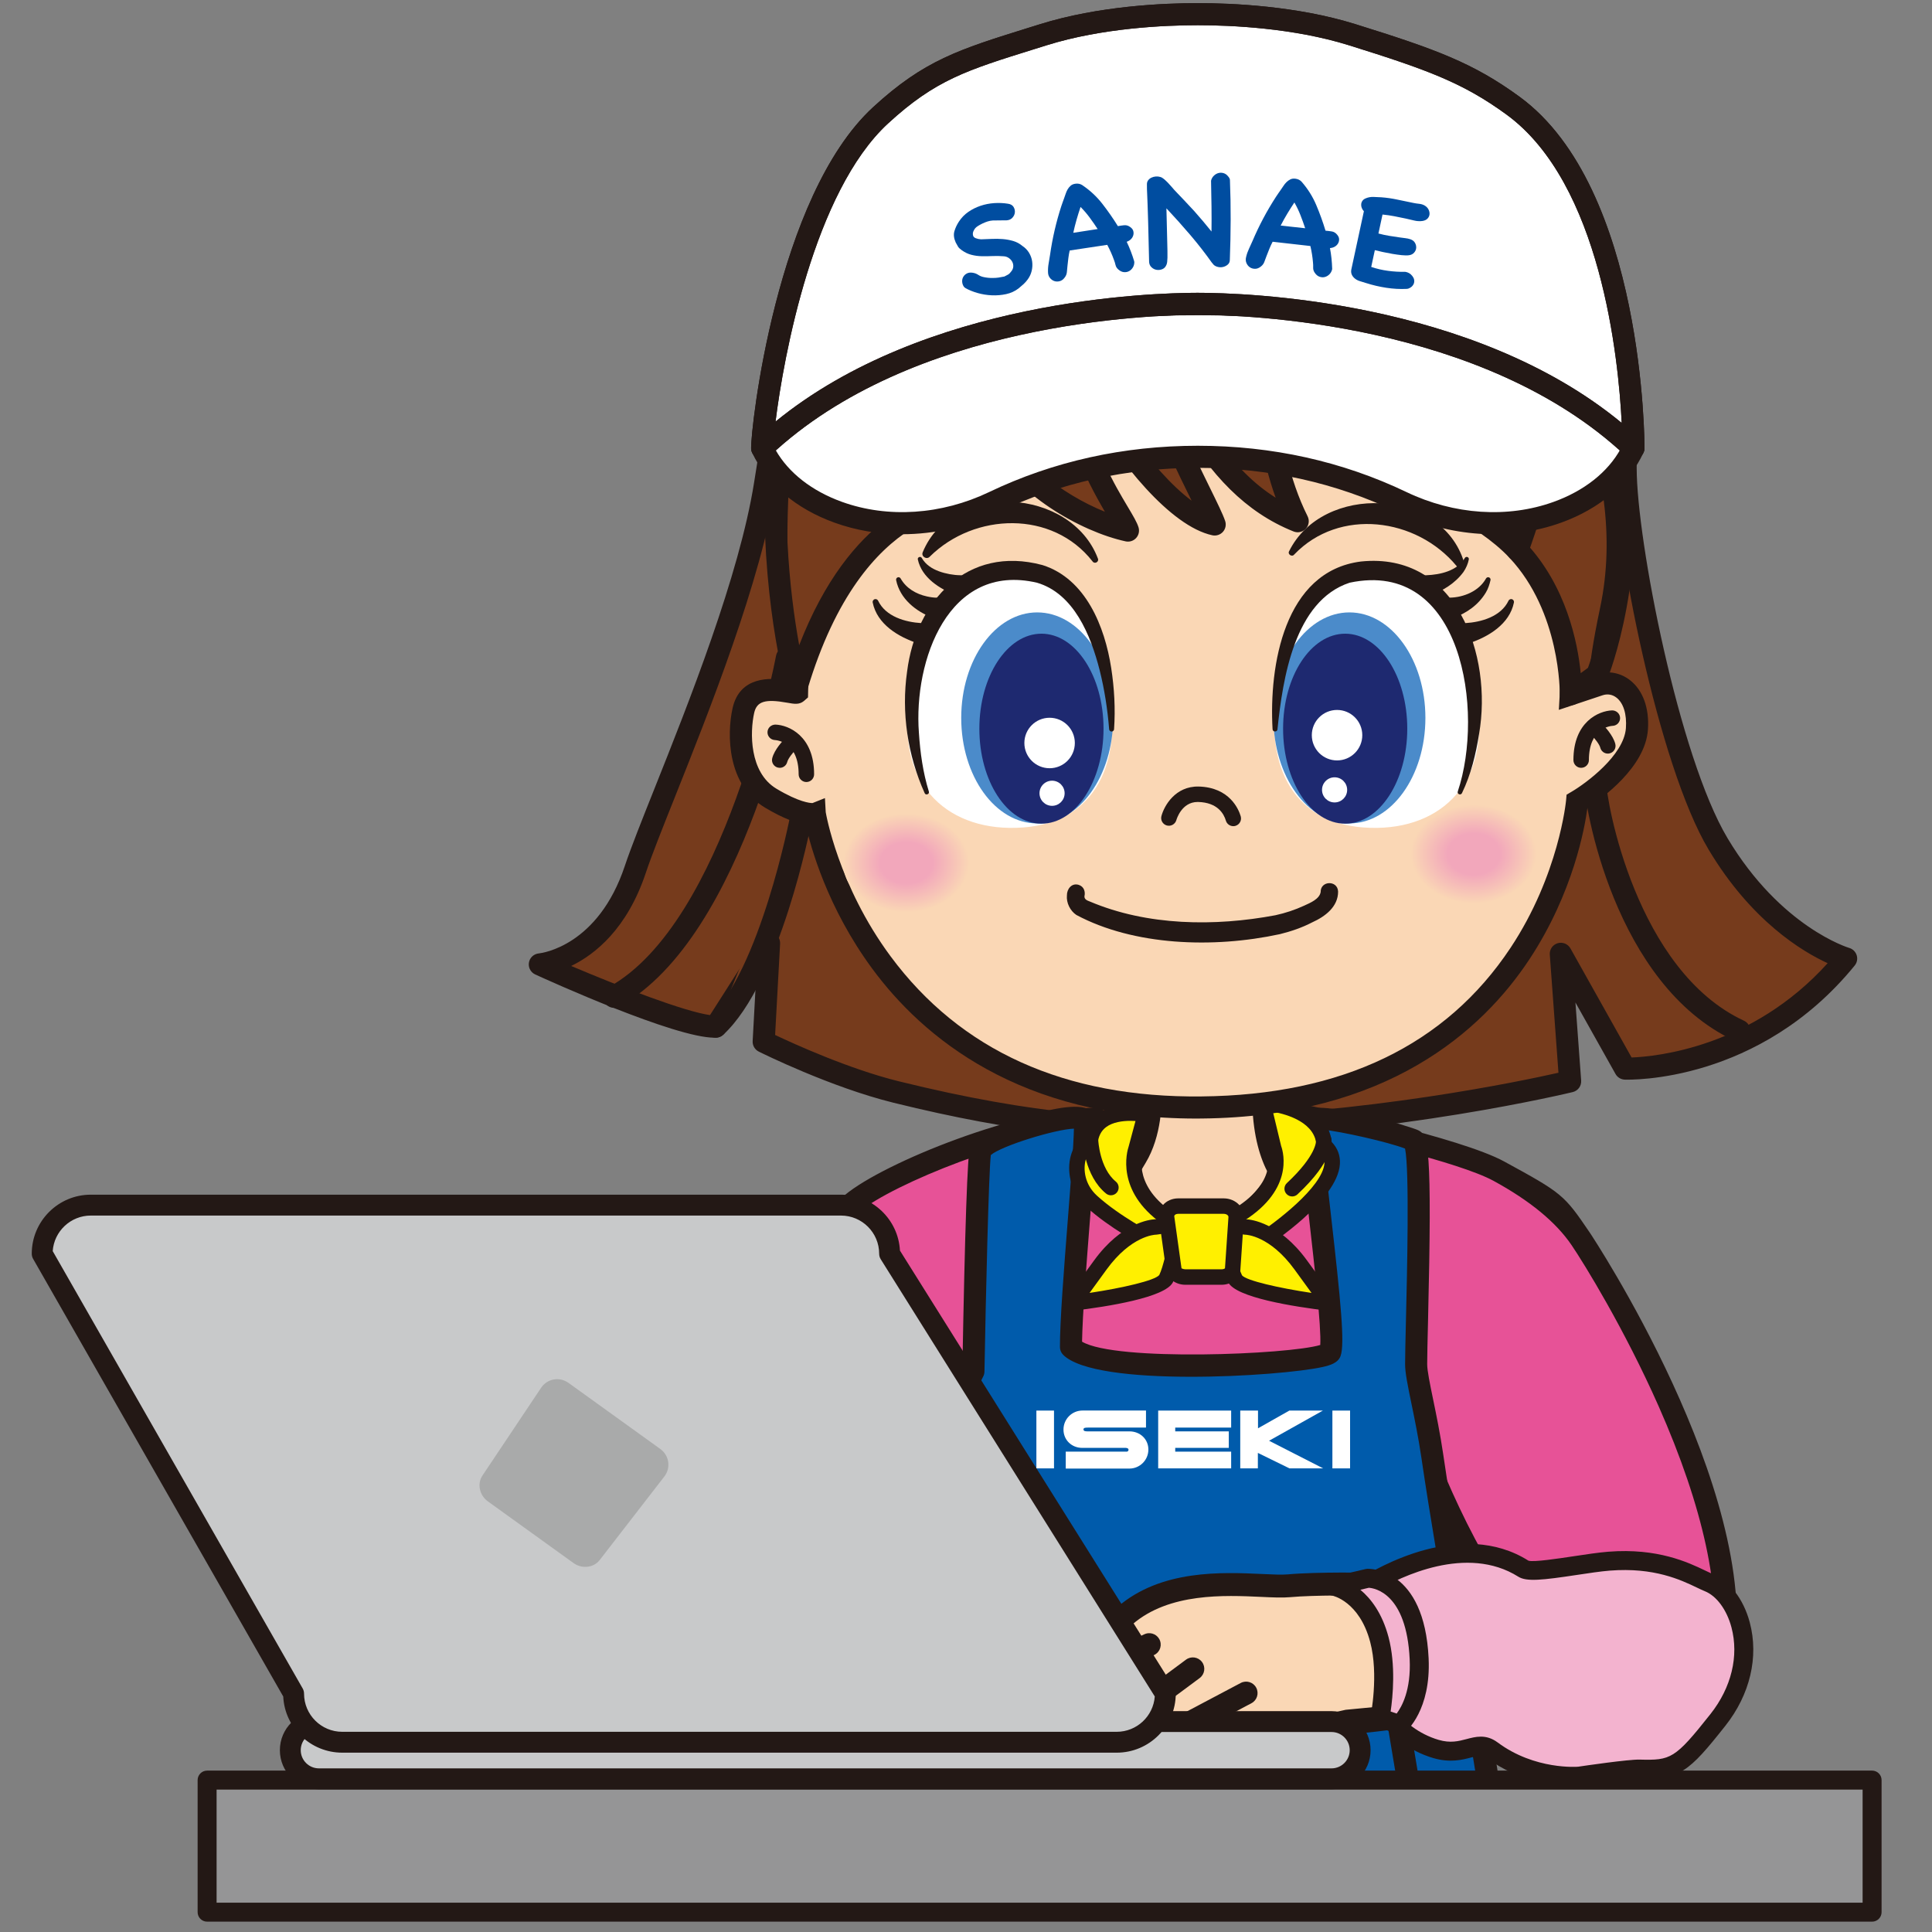 <?xml version="1.0" encoding="UTF-8"?>
<svg id="_レイヤー_1" data-name="レイヤー 1" xmlns="http://www.w3.org/2000/svg" xmlns:xlink="http://www.w3.org/1999/xlink" version="1.1" viewBox="0 0 220 220">
  <rect x="0" y="0" width="220" height="220" fill="#808080" stroke="none"/>
  <defs>
    <style>
      .cls-1 {
        fill: url(#_名称未設定グラデーション_28-2);
      }

      .cls-1, .cls-2, .cls-3, .cls-4, .cls-5, .cls-6, .cls-7, .cls-8, .cls-9, .cls-10, .cls-11, .cls-12, .cls-13, .cls-14, .cls-15, .cls-16, .cls-17, .cls-18 {
        stroke-width: 0px;
      }

      .cls-2 {
        fill: #231815;
      }

      .cls-3 {
        fill: #1e2970;
      }

      .cls-4 {
        fill: #fccf00;
      }

      .cls-5 {
        fill: url(#_名称未設定グラデーション_28);
      }

      .cls-6 {
        fill: #c8c9ca;
      }

      .cls-7 {
        fill: #4b8bca;
      }

      .cls-8 {
        fill: #005bab;
      }

      .cls-9 {
        fill: #f9d4b3;
      }

      .cls-10 {
        fill: #fad7b5;
      }

      .cls-11 {
        fill: #fff000;
      }

      .cls-19 {
        stroke: #231815;
        stroke-linecap: round;
        stroke-linejoin: round;
        stroke-width: 2.308px;
      }

      .cls-19, .cls-17 {
        fill: #fff;
      }

      .cls-12 {
        fill: #959596;
      }

      .cls-13 {
        fill: #a9aaaa;
      }

      .cls-14 {
        fill: #004da0;
      }

      .cls-15 {
        fill: #e75297;
      }

      .cls-16 {
        fill: #763b1c;
      }

      .cls-18 {
        fill: #f3b3cf;
      }
    </style>
    <radialGradient id="_名称未設定グラデーション_28" data-name="名称未設定グラデーション 28" cx="75.357" cy="98.262" fx="75.357" fy="98.262" r="5.632" gradientTransform="translate(7.429) scale(1.271 1)" gradientUnits="userSpaceOnUse">
      <stop offset=".414" stop-color="#f2a7bb"/>
      <stop offset="1" stop-color="#fad7b5"/>
    </radialGradient>
    <radialGradient id="_名称未設定グラデーション_28-2" data-name="名称未設定グラデーション 28" cx="126.192" cy="97.256" fx="126.192" fy="97.256" r="5.632" xlink:href="#_名称未設定グラデーション_28"/>
  </defs>
  <g>
    <g>
      <g>
        <path class="cls-16" d="M61.471,109.822s15.966,7.082,20.033,7.082l6.071-9.511-.612,11.228s7.959,3.968,15.075,5.726c15.722,3.884,25.554,4.33,34.132,4.148,22.725-.484,42.628-5.358,42.628-5.358l-1.066-14.525,7.332,13.075s14.525.523,25.162-12.532c0,0-8.166-2.315-14.584-13.055-5.802-9.709-10.525-34.877-10.525-42.769,0-11.121-.675-35.301-20.747-44.746-17.524-8.247-29.517-1.181-29.517-1.181,0,0-15.939-8.265-30.28,5.289-10.639,10.056-13.187,15.295-17.453,42.409-2.317,14.726-12.291,36.448-14.774,43.899-3.385,10.154-10.874,10.821-10.874,10.821,0,0,15.972,7.308,20.033,7.082"/>
        <path class="cls-2" d="M133.108,129.787c-7.77,0-17.196-.716-31.372-4.219-7.168-1.77-15.005-5.656-15.335-5.821-.449-.225-.722-.694-.695-1.195l.352-6.444-3.484,5.458c-.025.04-.052.079-.081.116-.001,0-.001.002-.003.003-.036.046-.076.089-.119.13,0,0,0,.001-.003.002-.205.194-.476.321-.779.341,0,0-.003.001-.004,0h-.005s-.004,0-.006,0h0c-.074.004-.151.006-.231.006-4.523,0-18.746-6.446-20.393-7.199-.288-.131-.503-.358-.625-.625,0-.001,0-.001,0-.001-.04-.088-.07-.181-.088-.276h0s0-.001,0-.002c-.041-.207-.029-.427.041-.638.029-.087.066-.168.111-.245.11-.186.264-.335.441-.44.114-.067.238-.117.371-.146.055-.013.112-.021.169-.026.391-.043,6.754-.883,9.781-9.965.682-2.046,1.931-5.178,3.377-8.806,3.854-9.668,9.678-24.279,11.348-34.89,4.409-28.018,7.315-33.188,17.832-43.128,13.205-12.479,27.933-7.148,31.103-5.777,2.71-1.35,14.167-6.051,30.094,1.444,21.469,10.104,21.469,36.099,21.469,45.885,0,8.17,4.79,32.824,10.347,42.122,6.053,10.13,13.774,12.469,13.851,12.491.405.117.727.431.852.834.126.403.043.842-.224,1.169-10.905,13.384-25.574,13.011-26.183,12.995-.439-.016-.837-.259-1.053-.641l-4.566-8.143.652,8.886c.044.613-.359,1.168-.956,1.314-.2.049-20.298,4.912-42.9,5.394-1.003.021-2.031.034-3.088.034ZM88.264,117.853c2.119,1.005,8.417,3.876,14.075,5.273,15.821,3.909,25.596,4.285,33.804,4.112,19.415-.413,36.959-4.099,41.321-5.083l-.987-13.451c-.043-.588.328-1.127.892-1.297.566-.169,1.171.075,1.46.59l6.965,12.422c2.808-.107,13.674-1.158,22.324-10.739-2.869-1.311-8.694-4.797-13.556-12.936-5.749-9.618-10.703-35.015-10.703-43.413,0-14.675-2.076-35.161-20.025-43.608-16.654-7.837-28.23-1.301-28.346-1.233-.372.217-.832.23-1.215.031-.618-.317-15.345-7.665-28.837,5.087-10.17,9.611-12.759,14.26-17.075,41.689-1.713,10.89-7.601,25.659-11.496,35.431-1.432,3.591-2.668,6.692-3.327,8.669-2.125,6.376-5.783,9.282-8.497,10.6,5.711,2.422,12.866,5.178,15.808,5.594l5.665-8.875c.308-.481.903-.694,1.446-.521.544.175.902.695.871,1.266l-.567,10.391Z"/>
      </g>
      <g>
        <path class="cls-16" d="M89.604,74.907s-5.654,30.862-19.676,38.599"/>
        <path class="cls-2" d="M69.929,114.765c-.443,0-.873-.235-1.103-.651-.336-.609-.114-1.374.494-1.709,13.336-7.358,18.991-37.421,19.046-37.724.125-.684.779-1.139,1.464-1.01.683.125,1.136.78,1.01,1.464-.235,1.284-5.927,31.54-20.306,39.473-.193.107-.401.157-.607.157Z"/>
      </g>
      <g>
        <path class="cls-16" d="M181.62,88.847c0,1.451,2.901,22.242,16.44,28.527"/>
        <path class="cls-2" d="M198.058,118.632c-.177,0-.358-.038-.529-.117-13.758-6.388-17.167-26.964-17.167-29.668,0-.693.56-1.251,1.254-1.254h.004c.691,0,1.253.561,1.258,1.253.018,2.395,3.435,21.687,15.711,27.386.63.292.904,1.041.611,1.671-.213.458-.668.729-1.142.729Z"/>
      </g>
    </g>
    <g>
      <path class="cls-16" d="M91.202,93.198s-3.44,17.917-9.698,23.706"/>
      <path class="cls-2" d="M81.505,118.162c-.339,0-.676-.135-.924-.403-.472-.511-.441-1.306.069-1.778,5.881-5.44,9.283-22.844,9.317-23.019.132-.682.793-1.124,1.473-.998.682.132,1.129.791.998,1.473-.144.748-3.593,18.392-10.08,24.392-.242.224-.548.334-.854.334Z"/>
    </g>
  </g>
  <g>
    <path class="cls-9" d="M130.909,122.575s.766,5.363-1.532,9.193l-2.298,3.831s1.795,8.667,10.988,8.667,9.696-8.667,9.696-8.667c0,0-4.597-2.298-3.831-13.024.218-3.057-13.024,0-13.024,0Z"/>
    <path class="cls-2" d="M138.067,145.524c-10.101,0-12.2-9.573-12.22-9.67l-.099-.481,2.551-4.252c2.045-3.408,1.373-8.319,1.366-8.368l-.163-1.144,1.126-.26c3.402-.785,11.556-2.403,13.804-.481.538.461.807,1.098.757,1.796-.684,9.576,3.123,11.799,3.161,11.821l.692.383-.022.803c-.006.099-.69,9.852-10.952,9.852ZM128.429,135.793c.491,1.655,2.661,7.215,9.638,7.215,6.601,0,8.049-4.991,8.359-6.826-1.444-1.223-4.332-4.79-3.763-13.482-1.101-.522-5.668-.139-10.403.864.106,1.908.041,5.775-1.804,8.851l-2.027,3.378Z"/>
  </g>
  <path class="cls-15" d="M107.838,212.711c-.487-5.722-.683-11.209-.684-16.32-.007-20.126,2.989-28.901,2.989-28.901-.052-.214-17.814,20.797-27.339,20.797-1.367,0-4.778-2.567-4.102-9.571,1.202-12.455,8.209-32.232,18.23-41.93,5.136-4.971,20.936-9.78,29.363-9.78,0,0,1.813,13.428,10.24,13.428s10.8-12.114,10.8-12.114c0,0,20.992-.672,30.986,11.112,13.283,15.662,21.589,49.991,17.912,52.565-3.702,2.591-14.994,3.539-17.874.905-6.457-5.907-15.098-27.51-15.098-27.51,0,0-1.875,1.051-1.299,5.357,1.197,8.955,3.949,23.307,4.27,39.716"/>
  <path class="cls-2" d="M166.224,213.436c-.684,0-1.244-.548-1.257-1.234-.36-19.158-4.759-48.167-4.804-48.458-.098-.642.308-1.253.938-1.411.63-.153,1.276.19,1.492.802.054.151,5.4,15.173,12.22,22.098,5.518,5.603,13.051,7.159,17.335,5.782.956-.308,2.596-1.058,2.841-2.622,1.09-6.987-1.028-16.765-6.126-28.279-3.899-8.806-8.468-16.211-9.899-18.32q-2.669-3.933-8.895-7.329c-3.936-2.147-16.537-5.015-20.34-5.85-1.207,3.364-5.371,13.077-13.194,13.077-7.953,0-11.646-9.805-12.639-13.005-8.046.433-22.2,6.097-26.065,9.317-2.56,2.133-23.038,32.332-15.849,50.095.129.32.285.408.511.452,2.157.43,11.221-4.73,26.354-20.344.374-.385.952-.492,1.438-.262.487.228.774.74.716,1.275-.024.212-2.318,21.308-2.59,27.228-.197,4.275-.018,9.145.562,15.325.065.692-.443,1.306-1.135,1.371-.696.061-1.305-.443-1.37-1.135-.592-6.3-.774-11.282-.571-15.677.21-4.552,1.545-17.464,2.218-23.807-6.346,6.305-20.509,19.57-26.105,18.496-1.109-.217-1.926-.9-2.362-1.978-7.897-19.513,13.406-50.336,16.571-52.973,4.482-3.733,20.004-9.925,28.616-9.925.576,0,1.079.392,1.22.95.031.121,3.137,12.081,10.479,12.081,7.384,0,11.116-12.263,11.152-12.387.187-.629.823-1.005,1.466-.874.699.147,17.167,3.638,22.122,6.341,6.634,3.619,6.817,3.771,9.771,8.125.195.287,19.413,29.271,16.429,48.399-.335,2.147-1.953,3.792-4.556,4.629-5.127,1.652-13.608-.022-19.9-6.412-3.613-3.669-6.76-9.277-9.031-14.042,1.348,10.273,3.261,26.771,3.494,39.198.013.694-.539,1.269-1.234,1.281h-.024Z"/>
  <g>
    <g>
      <path class="cls-8" d="M99.714,217.29c1.649-11.345,3.599-24.419,4.525-29.36,1.771-9.446,3.691-16.08,3.569-19.087-.266-6.593,3.03-12.682,3.03-12.682,0,0,.432-24.207.798-25.16.546-1.422,10.356-4.508,11.807-3.542.548.365-1.508,19.876-1.495,25.926,3.542,3.542,29.059,1.855,29.517.59.837-2.311-2.782-25.902-2.047-26.516s9.772,1.5,11.504,2.365c1.181.59.331,21.317.331,25.516,0,1.657,1.123,5.577,1.841,10.457,1.838,12.502,4.998,29.32,5.318,30.989,1.399,7.308,1.731,12.116,2.73,18.52"/>
      <path class="cls-2" d="M99.716,218.549c-.06,0-.121-.004-.182-.014-.688-.1-1.164-.738-1.064-1.426,1.542-10.609,3.58-24.324,4.534-29.411.674-3.593,1.359-6.736,1.964-9.509.924-4.239,1.654-7.588,1.585-9.296-.247-6.125,2.37-11.733,3.035-13.049.287-16.019.582-24.53.877-25.295.15-.391.609-1.584,5.963-3.291,2.772-.883,6.361-1.748,7.715-.847.849.566.9.6-.046,12.706-.391,4.999-.831,10.622-.882,13.661,3.818,2.282,23.509,1.468,27.125.378.132-2.038-.704-9.397-1.271-14.394-1.311-11.55-1.198-11.646-.455-12.268,1.678-1.402,12.169,1.851,12.875,2.205,1.158.58,1.609,1.617,1.123,21.724-.054,2.226-.097,3.984-.097,4.917,0,.734.312,2.243.672,3.991.359,1.741.807,3.909,1.156,6.283,1.921,13.066,5.276,30.764,5.309,30.935.872,4.555,1.34,8.202,1.793,11.728.278,2.166.566,4.405.944,6.835.107.686-.363,1.33-1.049,1.437-.686.114-1.329-.363-1.437-1.049-.384-2.463-.674-4.719-.954-6.902-.448-3.489-.911-7.097-1.768-11.575-.033-.171-3.398-17.927-5.327-31.042-.338-2.303-.777-4.431-1.13-6.141-.42-2.037-.724-3.508-.724-4.499,0-.962.043-2.734.097-4.978.127-5.229.415-17.166-.102-19.573-1.883-.734-7.291-1.959-9.408-2.16.075,1.85.571,6.219.983,9.849,1.112,9.79,1.581,14.553,1.083,15.926-.291.804-1.18,1.064-2.065,1.261-4.809,1.072-25.782,2.352-29.524-1.39-.235-.235-.368-.554-.368-.887-.006-2.947.451-8.803.895-14.466.303-3.878.669-8.559.695-10.402-2.177.083-8.249,1.964-9.46,3.003-.245,2.128-.571,16.045-.725,24.662-.004.201-.056.399-.151.576-.031.058-3.128,5.881-2.88,12.033.082,2.03-.641,5.345-1.641,9.934-.601,2.756-1.282,5.879-1.949,9.436-.946,5.046-2.978,18.724-4.516,29.31-.091.626-.629,1.078-1.243,1.078ZM112.719,131.621s0,0,0,0h0ZM122.858,128.563h0Z"/>
    </g>
    <g>
      <path class="cls-8" d="M108.242,217.534l3.082-21.93s10.233,2.165,23.024,1.771c16.541-.509,24.795-1.771,24.795-1.771l3.604,21.622"/>
      <path class="cls-2" d="M109.487,217.71l-2.491-.35,3.269-23.265,1.319.279c.101.021,10.248,2.129,22.724,1.744,16.252-.5,24.562-1.745,24.643-1.757l1.227-.187,3.808,22.846-2.481.413-3.404-20.418c-2.864.364-10.701,1.217-23.716,1.618-10.276.314-18.815-.978-22-1.546l-2.898,20.622Z"/>
    </g>
  </g>
  <path class="cls-2" d="M134.346,209.26c-10.421,0-22.504-1.726-24.602-2.426l.796-2.387c1.474.492,13.047,2.298,23.806,2.298,10.382,0,25.586-2.9,25.738-2.93l.475,2.471c-.631.122-15.588,2.974-26.213,2.974Z"/>
  <g>
    <rect class="cls-17" x="118.015" y="160.625" width="2.006" height="6.582"/>
    <path class="cls-17" d="M128.173,164.871s.333,0,.333.207c0,.271-.301.223-.301.223h-6.848v1.928h7.246c1.196,0,2.165-.97,2.165-2.166s-.954-2.07-2.15-2.07h-4.713c-.255,0-.527,0-.527-.223,0-.208.257-.208.512-.208h6.607v-1.943h-7.229c-1.198,0-2.167.97-2.167,2.167s.939,2.086,2.133,2.086h4.937Z"/>
    <rect class="cls-17" x="151.722" y="160.625" width="2.014" height="6.582"/>
    <polygon class="cls-17" points="131.884 160.625 140.194 160.625 140.194 162.562 133.825 162.562 133.825 162.993 139.924 162.993 139.924 164.871 133.825 164.871 133.825 165.301 140.194 165.301 140.194 167.207 131.884 167.207 131.884 160.625"/>
    <polygon class="cls-17" points="141.229 160.625 143.252 160.625 143.252 162.642 146.819 160.625 150.638 160.625 144.509 164.06 150.672 167.207 146.833 167.207 143.235 165.444 143.235 167.207 141.229 167.207 141.229 160.625"/>
  </g>
  <g>
    <path class="cls-11" d="M129.377,130.762s-1.721,4.234,3.467,7.876c3.145,2.208,1.109,4.797,1.109,4.797l-3.004-2.168s-3.916-1.991-6.625-4.459c-2.695-2.455-1.736-6.292-.21-6.624.398-4.513,6.297-3.279,6.297-3.279l-1.034,3.857Z"/>
    <path class="cls-2" d="M134.123,144.643l-3.635-2.624c-.537-.277-4.147-2.183-6.757-4.56-1.999-1.821-2.223-4.274-1.807-5.821.256-.955.754-1.686,1.385-2.067.208-1.122.747-2.011,1.606-2.649,2.149-1.594,5.535-.91,5.677-.879l.912.19-1.309,4.855c-.067.175-1.335,3.675,3.156,6.828,1.217.855,1.921,1.878,2.092,3.04.247,1.673-.754,2.968-.797,3.022l-.522.664ZM128.733,127.632c-.929,0-2.029.153-2.772.707-.576.429-.894,1.058-.97,1.921l-.057.646-.633.137c-.174.038-.499.389-.677,1.051-.287,1.069-.121,2.774,1.292,4.062,2.592,2.36,6.394,4.305,6.432,4.324l.117.071,2.164,1.562c.077-.267.121-.582.069-.917-.102-.659-.56-1.277-1.359-1.838-5.306-3.726-4.021-8.218-3.804-8.853l.766-2.855c-.177-.011-.368-.019-.566-.019Z"/>
  </g>
  <g>
    <path class="cls-11" d="M145.046,130.762s1.895,4.234-4.473,7.876c-3.335,1.908-1.109,4.797-1.109,4.797l3.936-1.968s11.575-7.434,7.394-11.018c-.19-4.504-7-4.899-7-4.899l1.254,5.212Z"/>
    <path class="cls-2" d="M139.209,144.546l-.443-.574c-.049-.064-1.195-1.577-.842-3.341.224-1.118.967-2.047,2.212-2.758,5.54-3.168,4.165-6.616,4.104-6.761l-.049-.145-1.532-6.366,1.185.069c.303.017,7.261.478,7.801,5.372.676.701.997,1.568.931,2.528-.284,4.117-7.84,9.083-8.7,9.635l-.082.046-4.584,2.292ZM145.89,130.508c.266.744,1.531,5.226-4.881,8.894-.782.448-1.24.977-1.359,1.575-.094.468.026.937.172,1.294l3.139-1.57c2.161-1.395,7.668-5.52,7.856-8.25.036-.528-.154-.951-.599-1.332l-.291-.249-.016-.383c-.111-2.615-3.198-3.564-4.963-3.893l.941,3.914Z"/>
  </g>
  <g>
    <path class="cls-11" d="M131.592,139.718s-3.149,0-6.297,4.329l-3.149,4.329s9.839-1.181,10.626-2.755c.787-1.574,1.574-6.297,1.574-6.297l-2.755.394Z"/>
    <path class="cls-2" d="M122.146,149.258c-.31,0-.6-.164-.759-.435-.177-.302-.159-.68.047-.963l3.148-4.33c3.138-4.313,6.374-4.662,6.93-4.689l2.709-.387c.277-.038.558.055.754.256s.285.483.239.76c-.083.497-.832,4.901-1.655,6.546-.87,1.739-7.46,2.774-11.309,3.236-.035.004-.071.006-.105.006ZM131.601,140.598c-.127.004-2.797.121-5.595,3.966l-1.936,2.663c3.741-.561,7.424-1.41,7.936-2.035.443-.892.95-3.218,1.257-4.824l-1.547.221c-.038.006-.077.009-.115.009Z"/>
  </g>
  <g>
    <path class="cls-11" d="M141.824,139.718s3.149,0,6.297,4.329l3.149,4.329s-9.839-1.181-10.626-2.755c-.787-1.574-1.574-6.297-1.574-6.297l2.755.394Z"/>
    <path class="cls-2" d="M151.27,149.258c-.034,0-.07-.002-.105-.006-3.851-.462-10.44-1.497-11.309-3.236-.822-1.645-1.572-6.049-1.655-6.545-.046-.277.043-.56.239-.761.196-.2.477-.294.754-.256l2.709.387c.557.027,3.793.376,6.93,4.689l3.148,4.33c.206.283.225.661.047.963-.159.272-.45.435-.759.435ZM140.153,140.369c.308,1.607.819,3.94,1.279,4.859.494.596,4.174,1.44,7.914,2l-1.936-2.663c-2.805-3.857-5.482-3.964-5.595-3.966-.035,0-.08-.004-.114-.009l-1.547-.221Z"/>
  </g>
  <g>
    <path class="cls-11" d="M139.105,145.418h-4.114c-.661,0-1.255-.387-1.323-.872l-.824-5.908c-.098-.703.498-1.297,1.329-1.297h5.172c.83,0,1.469.594,1.422,1.297l-.401,5.908c-.033.486-.6.872-1.26.872Z"/>
    <path class="cls-2" d="M139.104,146.299h-4.114c-1.121,0-2.065-.701-2.195-1.631l-.824-5.909c-.079-.564.086-1.113.462-1.545.417-.479,1.05-.754,1.739-.754h5.171c.679,0,1.319.268,1.755.735.389.417.583.95.546,1.503l-.401,5.907c-.064.95-1.004,1.694-2.139,1.694ZM134.541,144.424c.021,0,.2.113.45.113h4.114c.2,0,.334-.07.385-.113l.397-5.846c.004-.062-.021-.123-.075-.182-.103-.11-.277-.175-.468-.175h-5.171c-.176,0-.33.055-.41.149-.051.058-.051.109-.046.146l.824,5.908h0Z"/>
  </g>
  <g>
    <path class="cls-8" d="M124.18,129.852s.133,3.584,2.323,5.376"/>
    <path class="cls-2" d="M126.502,136.109c-.196,0-.393-.066-.557-.2-2.469-2.02-2.639-5.862-2.646-6.024-.018-.486.362-.895.847-.913.48-.003.894.36.913.846h0c0,.032.152,3.216,2.001,4.729.376.308.432.862.124,1.239-.174.212-.427.323-.682.323Z"/>
  </g>
  <g>
    <path class="cls-4" d="M150.726,129.786s.398,1.858-3.584,5.575"/>
    <path class="cls-2" d="M147.143,136.241c-.235,0-.471-.094-.644-.28-.332-.355-.313-.912.043-1.244,3.409-3.182,3.315-4.784,3.314-4.8-.102-.476.205-.917.681-1.019.469-.097.948.228,1.05.704.084.392.293,2.542-3.843,6.403-.169.159-.385.237-.601.237Z"/>
  </g>
  <g>
    <path class="cls-10" d="M94.578,44.619c-2.152,4.663-3.456,15.179-3.815,34.189-.01.507-5.229-1.883-6.116,2.109-.633,2.847-.471,7.819,3.115,9.971,3.587,2.152,5.022,1.793,5.022,1.793,0,0,5.41,33.805,44.061,33.428,39.738-.388,42.74-34.863,42.74-34.863,0,0,6.499-3.793,6.815-8.25.281-3.97-2.152-5.739-4.304-5.022l-3.228,1.076s1.435-25.466-3.945-35.868c-4.053-7.836-10.76-20.445-37.661-20.086-26.901.359-37.491,10.272-42.683,21.521Z"/>
    <path class="cls-2" d="M136.214,127.372c-20.09,0-31.151-9.267-36.906-17.088-5.104-6.938-7-13.836-7.564-16.385-.974-.157-2.476-.64-4.628-1.931-4.327-2.597-4.359-8.34-3.697-11.324.819-3.685,4.345-3.471,6.113-3.197.385-17.814,1.629-28.43,3.903-33.355,6.865-14.874,20.785-21.945,43.808-22.252,27.865-.348,34.706,12.86,38.796,20.766,4.682,9.052,4.386,28.554,4.165,34.674l1.493-.498c1.356-.451,2.784-.208,3.914.67,1.471,1.141,2.215,3.194,2.042,5.633-.303,4.285-5.214,7.821-6.89,8.908-.292,2.2-1.601,9.658-6.598,17.232-5.385,8.163-16.229,17.937-37.31,18.142-.215.002-.43.004-.644.004ZM93.937,90.881l.09,1.601c.013.082,1.403,8.33,7.37,16.394,7.955,10.752,19.88,16.155,35.436,15.976,15.992-.156,27.826-5.85,35.175-16.923,5.512-8.305,6.316-16.708,6.323-16.792l.058-.646.561-.33c1.649-.965,5.975-4.151,6.195-7.252.112-1.587-.28-2.851-1.075-3.468-.462-.36-1.022-.456-1.577-.271l-4.985,1.663.104-1.851c.014-.251,1.353-25.243-3.807-35.22-3.821-7.389-10.245-19.767-36.528-19.406-28.826.385-37.523,12.05-41.557,20.791h0c-2.149,4.656-3.359,15.674-3.699,33.686l-.011.581-.47.413c-.533.438-1.103.335-1.891.193-2.526-.454-3.478-.158-3.773,1.172-.481,2.166-.571,6.756,2.535,8.619,2.571,1.543,3.833,1.636,4.101,1.636h.008l1.418-.565ZM92.48,91.462h0Z"/>
  </g>
  <path class="cls-2" d="M124.405,63.923c-4.563-5.839-13.431-5.572-18.521-.546-.347.402-1.02,0-.813-.493,3.395-8.21,16.915-7.358,19.953.727.146.387-.393.658-.619.312h0Z"/>
  <path class="cls-2" d="M146.792,62.77c3.83-7.742,17.369-7.239,19.926,1.268.149.517-.55.843-.859.409-4.563-5.509-13.361-6.658-18.483-1.305-.246.325-.781-.014-.585-.373h0Z"/>
  <path class="cls-2" d="M140.435,94.076c-.38,0-.732-.249-.844-.633-.225-.768-.936-2.065-3.155-2.121-.021,0-.042,0-.064,0-1.819,0-2.395,1.978-2.418,2.063-.132.467-.619.741-1.082.614-.468-.128-.744-.607-.618-1.075.32-1.191,1.588-3.407,4.226-3.361,3.557.089,4.574,2.614,4.801,3.385.137.466-.13.956-.597,1.093-.083.024-.167.036-.249.036Z"/>
  <ellipse class="cls-5" cx="103.174" cy="98.262" rx="7.155" ry="5.632"/>
  <ellipse class="cls-1" cx="167.763" cy="97.256" rx="7.155" ry="5.632"/>
  <g>
    <path class="cls-2" d="M91.824,89.051c-.486,0-.881-.395-.881-.881,0-3.644-2.433-3.883-2.711-3.899-.482-.026-.858-.436-.836-.919s.422-.838.906-.841c1.523.054,4.402,1.305,4.402,5.658,0,.486-.394.881-.881.881Z"/>
    <path class="cls-2" d="M88.79,87.433c-.071,0-.143-.009-.214-.026-.472-.118-.759-.596-.641-1.068.249-.995,1.248-2.032,1.446-2.23.344-.343.901-.343,1.244,0,.344.343.345.901.002,1.246-.349.351-.885,1.021-.983,1.413-.1.4-.459.667-.854.667Z"/>
    <path class="cls-2" d="M180.049,87.433c-.486,0-.881-.395-.881-.881,0-4.354,2.88-5.605,4.403-5.659.481-.002.894.363.911.849.016.483-.36.89-.842.91-.285.016-2.709.261-2.709,3.899,0,.486-.395.881-.881.881Z"/>
    <path class="cls-2" d="M183.084,85.814c-.395,0-.754-.267-.854-.667-.098-.392-.634-1.062-.983-1.413-.343-.345-.342-.902.002-1.245.343-.343.901-.343,1.244,0,.197.198,1.197,1.235,1.446,2.23.118.472-.169.95-.641,1.068-.072.018-.144.026-.215.026Z"/>
  </g>
  <g>
    <path class="cls-16" d="M172.36,30.298c-7.082-9.915-29.746-13.962-40.673-13.153-10.927.809-26.508,5.261-35.816,14.974-9.308,9.713-6.794,37.516-6.794,37.516,0,0,1.844,8.979,1.642,8.574,6.769-22.725,20.481-21.454,20.481-21.454,0,0-2.65-2.686,2.728-9.491,1.451,7.736,8.259,11.481,13.742,12.67-.606-1.963-6.489-9.285-4.897-18.701,2.237,6.143,11.013,17.119,15.336,18.595-.922-2.745-8.314-15.731-7.445-21.791,5.228,11.632,9.858,18.413,17.111,21.314-4.835-9.67-3.462-21.759-3.462-21.759,0,0,1.528,13.056,13.132,18.374-5.319-9.67-6.082-17.245-6.082-17.245,0,0,3.081,2.163,5.244,5.441,4.574,6.93,5.31,11.603,5.31,11.603,0,0,6.836,2.576,10.882,6.883,6.273,6.678,6.07,16.402,6.07,16.402l3.002-2.214s.04-1.929,1.214-7.487c3.035-14.367-3.642-29.139-10.725-39.054Z"/>
    <path class="cls-2" d="M178.869,79.94c-.139,0-.28-.033-.408-.099-.3-.155-.486-.468-.48-.806.001-.094.111-9.453-5.83-15.776-3.861-4.11-10.481-6.635-10.548-6.66-.299-.113-.514-.378-.563-.693-.007-.043-.783-4.599-5.174-11.252-1.006-1.524-2.232-2.805-3.22-3.715.621,2.92,2.127,8.331,5.576,14.602.184.335.133.752-.128,1.032-.261.282-.672.364-1.02.202-6.819-3.125-10.28-8.737-12.006-13.071.174,4.275.945,10.142,3.499,15.252.165.33.109.727-.141.998-.249.27-.64.358-.982.223-6.689-2.676-11.067-8.446-15.267-16.85,1.183,4.278,3.605,9.359,5.129,12.559.815,1.71,1.404,2.945,1.645,3.662.107.32.024.674-.215.912-.24.238-.593.321-.913.211-4.004-1.368-11.021-9.728-14.434-16.007.051,5.644,2.61,10.25,4.092,12.921.512.922.882,1.588,1.037,2.089.093.302.019.629-.194.862-.214.232-.535.335-.842.267-2.721-.59-11.315-3.098-13.957-11.49-3.298,4.873-1.694,6.819-1.675,6.84.239.273.297.675.132.998-.164.323-.495.521-.863.491-.524-.044-13.091-.853-19.548,20.823l-.023-.006c-.043.438-.233.504-.526.606-.419.144-.896-.056-1.095-.455-.075-.149-.105-.316-.09-.48-.124-.885-1.045-5.476-1.627-8.313-.007-.033-.011-.066-.015-.099-.104-1.152-2.441-28.32,7.038-38.211,9.555-9.971,25.575-14.444,36.391-15.245,5.997-.444,14.662.57,22.077,2.584,6.549,1.778,15.228,5.12,19.384,10.938,4.471,6.26,14.481,22.665,10.871,39.754-1.133,5.358-1.195,7.305-1.196,7.324-.007.274-.14.531-.36.694l-3.002,2.215c-.155.114-.34.173-.526.173ZM162.691,55.12c1.638.67,7.182,3.121,10.755,6.923,4.906,5.223,6.004,12.12,6.245,15.3l1.32-.974c.072-.86.323-3.027,1.205-7.201,3.465-16.399-6.243-32.285-10.578-38.355-7.01-9.814-29.695-13.543-39.885-12.783-10.502.778-26.033,5.096-35.241,14.703-8.743,9.124-6.665,35.471-6.555,36.774.44,2.145.779,3.793,1.029,5.064,5.822-15.952,15.183-18.364,18.811-18.677-.418-1.602-.227-4.546,3.435-9.181.216-.273.571-.396.909-.311.338.083.596.356.66.698,1.369,7.301,7.585,10.315,11.196,11.465-.022-.04-.044-.081-.067-.122-1.866-3.362-5.341-9.618-4.032-17.359.067-.397.393-.699.794-.736.396-.042.777.202.915.58,1.865,5.121,8.288,13.423,12.587,16.749-.153-.324-.317-.668-.49-1.03-2.474-5.191-6.615-13.881-5.919-18.736.056-.391.364-.698.755-.753.386-.054.772.154.933.515,5.03,11.194,9.144,16.906,14.512,19.855-3.716-9.292-2.609-19.569-2.555-20.036.051-.448.429-.786.88-.787h.002c.45,0,.828.337.882.783.014.116,1.373,10.68,10.12,16.306-4.134-8.434-4.806-14.695-4.835-14.982-.035-.346.135-.68.435-.855.3-.175.674-.161.958.039.132.092,3.245,2.299,5.476,5.678,3.817,5.783,5.021,10.026,5.344,11.445ZM181.87,76.838h.007-.007Z"/>
  </g>
  <path class="cls-2" d="M178.869,80.311c-.198,0-.396-.046-.578-.141-.426-.22-.689-.664-.679-1.143.001-.091.103-9.306-5.729-15.514-3.793-4.037-10.343-6.543-10.409-6.568-.423-.159-.728-.534-.799-.981-.006-.041-.78-4.534-5.117-11.106-.704-1.065-1.514-2.009-2.272-2.784.747,3.05,2.266,7.842,5.261,13.289.261.476.188,1.065-.181,1.463-.369.397-.952.513-1.446.287-5.964-2.733-9.399-7.338-11.357-11.374.322,3.949,1.197,8.773,3.336,13.052.233.468.154,1.03-.2,1.414-.354.385-.91.508-1.393.317-5.498-2.2-9.447-6.436-13.001-12.469,1.148,2.766,2.472,5.463,3.439,7.432.877,1.786,1.51,3.075,1.767,3.84.144.428.046.902-.255,1.239-.302.336-.762.483-1.203.391-4.798-1.035-10.666-8.381-14.103-14.394.642,4.72,3.013,8.704,4.459,11.132.638,1.073,1.06,1.781,1.236,2.353.132.428.027.892-.275,1.222-.302.33-.757.474-1.193.378-5.133-1.113-12.646-5.414-15.515-11.091-1.499,3.148-.391,5.525-.334,5.645.197.409.162.897-.097,1.27-.258.373-.697.585-1.147.541-.512-.044-12.767-.786-19.134,20.475-.055.363-.258.721-.793.917-.602.217-1.278-.056-1.563-.628-.068-.137-.11-.283-.126-.433-.012-.051-.029-.119-.049-.202-1.369-5.661-3.419-17.428-1.779-32.617.074-.691.687-1.191,1.386-1.116.691.074,1.19.695,1.116,1.386-1.274,11.794-.269,21.452.864,27.676,5.78-14.918,14.717-17.512,18.519-17.917-.359-1.899-.33-5.11,2.453-8.589.302-.377.793-.548,1.262-.44.47.107.838.473.946.943,1.069,4.631,6.769,8.86,11.647,10.815-2.165-3.674-5.54-9.931-4.302-17.256.095-.563.558-.992,1.126-1.043.571-.056,1.1.285,1.296.822,1.763,4.84,7.219,12.853,11.74,16.211-.069-.139-.138-.28-.208-.423-2.698-5.496-6.775-13.801-6.068-18.733.08-.554.516-.989,1.07-1.067.547-.082,1.093.219,1.323.73,4.707,10.474,8.591,16.105,13.453,19.153-3.295-9.105-2.253-18.77-2.202-19.225.072-.636.61-1.117,1.25-1.116.638,0,1.176.478,1.249,1.111.013.107,1.239,9.58,8.82,15.249-3.629-7.852-4.243-13.57-4.27-13.846-.05-.49.191-.964.616-1.212.425-.248.957-.226,1.359.056.134.094,3.303,2.34,5.572,5.778,3.685,5.584,4.961,9.765,5.352,11.379,1.851.772,7.207,3.213,10.707,6.939,4.662,4.963,5.94,11.411,6.286,14.865l.824-.608c.702-1.923,4.185-12.401,2.451-26.696-.084-.69.408-1.317,1.098-1.401.696-.079,1.316.409,1.401,1.098,1.996,16.463-2.546,27.794-2.741,28.268-.087.213-.232.398-.418.536l-3.002,2.215c-.22.162-.483.245-.747.245Z"/>
  <path class="cls-2" d="M108.918,67.806c-1.9-.743-3.941-1.991-4.404-4.102-.059-.272.344-.404.459-.154.435.756,1.16,1.212,1.945,1.503.743.275,1.67.445,2.435.449.661-.014,1.208.511,1.221,1.172.036.848-.883,1.465-1.656,1.132h0Z"/>
  <path class="cls-17" d="M126.447,79.248c1.236,9.006-2.69,15.175-11.534,15.023-7.98-.137-13.308-6.017-11.065-15.832,1.974-8.638,5.199-13.319,10.656-13.46,6.368-.164,10.483,3.63,11.943,14.269Z"/>
  <ellipse class="cls-7" cx="118.107" cy="81.75" rx="8.651" ry="12.015"/>
  <ellipse class="cls-3" cx="118.591" cy="82.977" rx="7.07" ry="10.817"/>
  <path class="cls-2" d="M106.26,70.361c-1.97-.717-3.787-2.191-4.215-4.298-.033-.148.059-.295.208-.329.129-.029.252.038.31.148.626,1.111,1.767,1.765,2.977,2.032.379.085.835.153,1.14.14.662-.028,1.221.487,1.248,1.149.055.864-.882,1.5-1.668,1.158h0Z"/>
  <path class="cls-2" d="M104.541,73.269c-2.253-.743-4.665-2.187-5.166-4.661-.035-.177.081-.349.258-.384.148-.029.292.047.356.175.864,1.815,3.099,2.449,4.941,2.558,1.803.112,1.354,2.795-.389,2.312h0Z"/>
  <circle class="cls-17" cx="119.52" cy="84.606" r="2.874"/>
  <circle class="cls-17" cx="119.8" cy="90.33" r="1.431"/>
  <path class="cls-2" d="M105.296,90.322c-1.94-4.307-2.676-9.185-2.003-13.858,1.017-8.021,6.814-14.425,15.411-12.12,4.953,1.561,7.103,7.047,7.827,11.698.361,2.328.49,4.662.329,7-.011.154-.145.271-.299.26-.145-.01-.256-.129-.261-.269-.181-2.267-.532-4.536-1.081-6.721-1.021-3.999-2.941-8.72-7.132-9.957-10.104-2.357-14.068,8.867-13.45,17.081.145,2.248.462,4.529,1.128,6.677.13.29-.338.507-.469.209h0Z"/>
  <path class="cls-2" d="M162.416,65.503c1.581-.061,3.513-.483,4.389-1.966.067-.117.216-.157.333-.09.093.053.137.159.118.258-.097.498-.31.986-.606,1.423-.963,1.311-2.342,2.135-3.863,2.702-1.794.524-2.24-2.266-.37-2.326h0Z"/>
  <path class="cls-17" d="M145.322,79.248c-1.236,9.006,2.69,15.175,11.534,15.023,7.98-.137,13.308-6.017,11.065-15.832-1.974-8.638-5.199-13.319-10.656-13.46-6.368-.164-10.483,3.63-11.943,14.269Z"/>
  <ellipse class="cls-7" cx="153.662" cy="81.75" rx="8.651" ry="12.015"/>
  <ellipse class="cls-3" cx="153.178" cy="82.977" rx="7.07" ry="10.817"/>
  <path class="cls-2" d="M165.09,68.055c1.572-.023,3.335-.744,4.133-2.197.08-.129.249-.169.378-.089.102.063.148.183.124.294-.108.479-.265.974-.533,1.416-.85,1.412-2.2,2.358-3.767,2.91-1.813.507-2.219-2.312-.335-2.335h0Z"/>
  <path class="cls-2" d="M166.839,70.957c1.842-.109,4.076-.743,4.941-2.557.08-.162.277-.228.438-.148.135.067.203.215.176.356-.502,2.475-2.912,3.917-5.166,4.661-1.741.482-2.194-2.198-.389-2.312h0Z"/>
  <circle class="cls-17" cx="152.252" cy="83.717" r="2.874"/>
  <circle class="cls-17" cx="151.972" cy="89.944" r="1.431"/>
  <path class="cls-2" d="M166.004,90.112c3.032-9.042.554-26.502-12.322-23.758-6.265,2.061-7.613,10.89-8.213,16.678.001.343-.549.355-.56.009-.413-7.215,1.306-17.983,10.054-19.1,10.884-1.132,15.02,10.693,13.462,19.633-.369,2.319-.919,4.609-1.951,6.747-.148.285-.586.099-.469-.209h0Z"/>
  <path class="cls-2" d="M152.372,101.507c.012,1.763-1.501,2.871-2.939,3.518-1.166.609-2.438,1.038-3.689,1.348-7.611,1.647-16.642,1.307-23.178-2.186-.7-.465-1.157-1.379-1.074-2.228-.011-.718.54-1.447,1.341-1.199.614.197.779.795.653,1.309-.01.351.314.475.614.587,6.55,2.778,14.216,2.862,21.13,1.564,1.149-.251,2.229-.61,3.276-1.092.733-.335,1.743-.753,1.88-1.55-.031-1.301,1.92-1.375,1.984-.07h0Z"/>
  <path class="cls-2" d="M172.798,63.909c-.142,0-.286-.024-.427-.075-.654-.236-.993-.957-.757-1.61,5.833-16.165,6.286-30.297,1.312-40.867-3.737-7.942-9.278-11.164-9.333-11.195-.603-.343-.816-1.11-.474-1.713.342-.604,1.105-.819,1.71-.478.251.141,6.196,3.557,10.295,12.148,6.756,14.161,3.107,31.178-1.143,42.959-.185.513-.669.832-1.183.832Z"/>
  <g>
    <path class="cls-17" d="M113.171,57.169c8.904-4.262,17.245-5.153,23.226-5.153s14.321.891,23.225,5.153c10.965,5.247,22.922,1.323,26.381-6.152,0,0,0-.002-.001-.003-8.918-13.331-31.706-16.373-49.605-16.373-21.168,0-36.903,3.477-49.607,16.376,3.459,7.475,15.416,11.4,26.382,6.152Z"/>
    <path class="cls-2" d="M102.731,60.833c-2.648,0-5.256-.435-7.698-1.315-4.407-1.586-7.74-4.418-9.385-7.973-.22-.476-.122-1.038.245-1.412,11.719-11.897,26.35-16.75,50.504-16.75,32.503,0,45.485,9.207,50.651,16.931.029.044.056.089.08.137.087.174.133.37.133.566,0,.182-.039.363-.116.528-1.645,3.555-4.979,6.387-9.387,7.974-5.854,2.108-12.663,1.664-18.68-1.215-6.973-3.337-14.604-5.03-22.682-5.03s-15.711,1.693-22.683,5.03h0c-3.507,1.678-7.284,2.529-10.983,2.529ZM88.328,51.258c1.473,2.583,4.123,4.657,7.556,5.893,5.228,1.882,11.331,1.474,16.743-1.116h0c7.314-3.501,15.312-5.276,23.769-5.276s16.454,1.775,23.769,5.276c5.412,2.591,11.515,2.998,16.741,1.117,3.496-1.259,6.18-3.386,7.636-6.034-9.523-13.224-34.168-15.219-48.146-15.219-22.959,0-36.977,4.461-48.069,15.359ZM113.171,57.169h.007-.007Z"/>
  </g>
  <g>
    <path class="cls-17" d="M186.004,51.017c-14.879-14.025-39.34-16.418-49.606-16.418s-34.729,2.393-49.607,16.418c-.062-2.362,2.961-28.21,13.491-37.892,5.903-5.428,9.774-6.432,18.529-9.169,7.496-2.342,16.005-2.342,17.587-2.342s10.089,0,17.585,2.342c8.769,2.737,13.104,4.27,18.321,8.083,13.197,9.645,13.778,36.615,13.704,38.978h-.004Z"/>
    <path class="cls-2" d="M86.789,52.274c-.163,0-.327-.031-.483-.097-.458-.19-.761-.632-.774-1.128-.057-2.154,2.822-28.668,13.897-38.851,5.798-5.332,9.761-6.565,17.654-9.023l1.351-.421c6.682-2.087,14.122-2.399,17.962-2.399s11.279.312,17.96,2.399c9.147,2.855,13.398,4.403,18.687,8.269,14.243,10.408,14.228,39.743,14.219,40.032-.021.679-.578,1.218-1.257,1.218-.321,0-.633-.122-.867-.343-16.232-15.3-43.452-16.075-48.743-16.075s-32.514.775-48.745,16.075c-.238.225-.548.343-.863.343ZM136.397,33.342c5.229,0,31.216.741,48.27,14.82-.37-7.383-2.375-27.264-13.107-35.108-4.983-3.642-9.089-5.131-17.953-7.899-6.363-1.988-13.514-2.285-17.21-2.285s-10.849.297-17.212,2.285l-1.354.423c-7.77,2.419-11.316,3.523-16.699,8.472-8.456,7.776-11.903,26.537-12.82,33.958,17.056-13.932,42.875-14.667,48.085-14.667Z"/>
  </g>
  <g>
    <path class="cls-14" d="M109.771,32.671c-.123-.179-.192-.37-.206-.573-.015-.203.023-.387.114-.553.09-.166.226-.299.409-.399.184-.1.406-.129.667-.089.237.036.45.116.641.243.19.127.405.212.643.257.329.069.654.101.979.095.23.004.456-.01.678-.042.221-.033.447-.074.678-.124.163-.079.303-.153.421-.222.117-.069.236-.187.356-.355.143-.172.22-.357.231-.555.011-.198-.029-.381-.12-.551-.092-.169-.225-.314-.402-.433s-.374-.181-.592-.188c-.43-.036-.853-.043-1.27-.023-.418.021-.826.026-1.226.016-.4-.01-.788-.063-1.164-.16-.377-.096-.744-.274-1.101-.531-.2-.141-.337-.274-.413-.398-.075-.125-.165-.284-.267-.478-.212-.474-.26-.903-.146-1.286.115-.383.286-.745.512-1.088.29-.443.646-.81,1.07-1.103.424-.294.885-.524,1.384-.693.499-.168,1.019-.271,1.559-.308.54-.036,1.066-.013,1.578.07.298.043.509.166.631.366.122.201.172.413.147.635-.023.223-.119.422-.284.599-.166.178-.387.275-.66.29-.288.009-.558.011-.812.007-.253-.004-.505,0-.756.01-.192.01-.391.048-.599.114-.208.068-.402.145-.582.233-.179.088-.343.178-.492.27-.148.093-.256.179-.322.258-.077.093-.146.205-.206.337-.062.133-.082.273-.062.42.016.181.122.309.319.386.198.076.4.119.607.127.395-.01.801-.025,1.219-.046.417-.021.834-.014,1.251.019.417.034.815.107,1.195.218.38.113.725.297,1.033.556.323.211.58.475.77.791.189.316.307.648.353.996s.029.696-.052,1.045-.227.67-.439.966c-.148.206-.309.39-.485.553s-.366.327-.57.491c-.413.318-.883.535-1.412.65s-1.073.161-1.633.137c-.559-.024-1.103-.112-1.629-.262-.527-.151-.99-.34-1.389-.567l-.155-.129Z"/>
    <path class="cls-14" d="M129.167,29.849c-.002.236-.061.445-.178.627-.116.183-.261.318-.433.407-.172.088-.362.124-.573.106s-.418-.114-.621-.289c-.176-.146-.287-.32-.334-.522s-.107-.4-.183-.592c-.199-.56-.452-1.128-.76-1.705-.721.114-1.437.222-2.148.323s-1.421.209-2.13.321c-.066.288-.116.578-.152.872s-.068.583-.099.865c-.029.218-.05.443-.064.675-.015.232-.091.444-.231.635-.168.238-.364.387-.587.446-.224.058-.433.054-.627-.015s-.361-.192-.498-.37c-.139-.179-.208-.396-.21-.653-.011-.329.013-.66.073-.989s.114-.659.162-.986c.267-1.878.693-3.72,1.279-5.528.049-.157.101-.309.158-.456.056-.146.11-.294.16-.44.06-.158.12-.327.177-.506s.132-.348.222-.505c.091-.158.205-.296.342-.418s.316-.198.538-.23c.291-.042.548.008.77.146.895.6,1.662,1.312,2.302,2.135.641.823,1.232,1.672,1.774,2.548.243-.046.482-.08.717-.103.234-.023.458.042.669.193.184.124.303.267.356.431.053.164.058.329.016.495s-.127.318-.256.454-.296.24-.499.312c.169.35.324.711.466,1.081s.27.745.384,1.125l.016.11ZM124.991,26.08c-.29-.44-.592-.875-.909-1.306s-.663-.834-1.038-1.208c-.167.495-.321.985-.459,1.47-.139.485-.262.976-.369,1.474.546-.089,1.025-.163,1.44-.222.413-.06.858-.128,1.335-.207Z"/>
    <path class="cls-14" d="M137.918,20.516c.066-.213.176-.391.332-.532.155-.141.327-.236.514-.283.186-.047.379-.041.574.018.196.059.367.181.512.368.049.052.094.114.137.188.043.073.066.141.067.205.061,1.514.088,3.026.083,4.536-.004,1.51-.036,3.023-.093,4.54.006.244-.075.436-.242.578-.167.141-.36.233-.576.276s-.438.027-.663-.047c-.225-.075-.394-.205-.504-.394-.011-.01-.017-.021-.018-.031v.032c-.791-1.115-1.624-2.184-2.496-3.206-.872-1.023-1.78-2.037-2.722-3.042l.087,3.59c.011.487.022.895.029,1.223.008.329.009.596.002.803-.007.207-.017.369-.032.485-.015.117-.039.218-.072.304-.101.257-.258.43-.473.52-.216.089-.436.116-.661.08-.225-.037-.421-.139-.59-.304s-.256-.375-.263-.629c-.003-.148-.009-.381-.016-.699-.008-.318-.016-.678-.026-1.08s-.021-.834-.031-1.295c-.011-.46-.023-.913-.033-1.357-.011-.445-.024-.861-.039-1.247-.016-.386-.026-.712-.033-.976-.009-.361-.023-.718-.043-1.072-.021-.355-.029-.712-.026-1.072-.004-.179.042-.335.139-.464.097-.13.221-.231.373-.303.151-.072.315-.116.491-.131.177-.015.348.002.514.051.142.039.288.123.439.251.15.129.297.269.443.419.145.15.281.301.408.451.127.151.233.272.317.366.315.332.677.713,1.088,1.142.41.43.791.837,1.142,1.22.351.394.693.789,1.026,1.183.334.394.658.789.973,1.184.012-.965.012-1.923,0-2.877s-.029-1.911-.051-2.875l.015-.096Z"/>
    <path class="cls-14" d="M151.682,30.711c-.063.227-.174.413-.334.56-.16.146-.335.239-.523.281-.189.042-.383.026-.582-.046-.199-.072-.374-.218-.525-.439-.132-.186-.194-.383-.186-.59.007-.207,0-.413-.023-.619-.048-.592-.146-1.207-.294-1.844-.726-.076-1.446-.158-2.158-.244s-1.426-.166-2.14-.242c-.138.261-.262.529-.372.804-.111.275-.217.545-.32.81-.084.204-.163.415-.237.636-.074.22-.203.405-.387.553-.225.186-.452.279-.682.278-.231,0-.432-.06-.602-.176-.17-.117-.298-.279-.386-.487-.088-.207-.099-.435-.034-.684.075-.322.184-.634.327-.937.143-.303.28-.606.412-.91.743-1.746,1.631-3.415,2.665-5.009.088-.139.178-.272.27-.4s.182-.256.269-.384c.099-.138.2-.285.303-.444.101-.159.217-.302.345-.431.128-.128.274-.233.438-.316.164-.081.357-.109.579-.082.292.036.527.149.706.342.709.81,1.266,1.696,1.672,2.658.406.96.757,1.934,1.054,2.919.246.02.485.049.719.087.232.039.431.159.596.36.146.167.224.336.232.508.009.172-.029.333-.111.483-.084.15-.205.275-.365.373-.16.098-.348.155-.563.172.073.382.13.771.172,1.165.041.394.068.79.079,1.186l-.013.111ZM148.622,25.989c-.165-.499-.345-.999-.54-1.497s-.425-.977-.689-1.435c-.29.435-.564.869-.823,1.301-.26.433-.505.875-.738,1.328.55.055,1.033.108,1.448.158.415.05.862.099,1.343.146Z"/>
    <path class="cls-14" d="M160.136,30.976c.205.055.375.143.511.264.137.122.24.255.311.4s.098.3.081.465c-.017.164-.09.319-.218.465-.05.065-.14.135-.271.21-.131.075-.244.113-.341.114-.778.038-1.561-.003-2.347-.124-.787-.12-1.552-.299-2.296-.536-.214-.068-.448-.14-.703-.216-.254-.077-.467-.193-.638-.349-.312-.283-.426-.617-.344-1l1.427-6.617c-.109-.11-.191-.236-.244-.377-.055-.142-.075-.284-.062-.428.013-.143.062-.273.147-.391.085-.116.207-.207.365-.27.266-.116.555-.17.866-.163.311.008.615.022.912.042.616.046,1.224.133,1.822.263s1.209.256,1.832.379c.184.04.4.073.647.099.248.026.457.09.628.192.203.12.35.271.444.453.093.183.132.365.117.546s-.089.343-.223.488-.331.238-.593.278c-.309.042-.628.023-.954-.059-.325-.081-.638-.153-.937-.218-.437-.094-.875-.183-1.315-.267s-.883-.147-1.331-.19l-.465,2.159c.41.11.824.199,1.243.268.418.068.838.132,1.259.19.186.029.374.054.563.073.188.019.378.06.57.123.246.085.422.221.526.406.105.186.151.377.139.575-.013.198-.091.378-.235.543-.143.164-.34.263-.587.296-.212.03-.488.028-.83-.008s-.698-.086-1.07-.149c-.371-.064-.735-.134-1.092-.212-.356-.077-.654-.146-.894-.209l-.412,1.91c.616.209,1.253.357,1.909.444.655.088,1.31.126,1.962.114l.121.026Z"/>
  </g>
  <path class="cls-2" d="M86.789,52.274c-.163,0-.327-.031-.483-.097-.458-.19-.761-.632-.774-1.128-.057-2.154,2.822-28.668,13.897-38.851,5.798-5.332,9.761-6.565,17.654-9.023l1.351-.421c6.682-2.087,14.122-2.399,17.962-2.399s11.279.312,17.96,2.399c9.147,2.855,13.398,4.403,18.687,8.269,14.243,10.408,14.228,39.743,14.219,40.032-.021.679-.578,1.218-1.257,1.218-.321,0-.633-.122-.867-.343-16.232-15.3-43.452-16.075-48.743-16.075s-32.514.775-48.745,16.075c-.238.225-.548.343-.863.343ZM136.397,33.342c5.229,0,31.216.741,48.27,14.82-.37-7.383-2.375-27.264-13.107-35.108-4.983-3.642-9.089-5.131-17.953-7.899-6.363-1.988-13.514-2.285-17.21-2.285s-10.849.297-17.212,2.285l-1.354.423c-7.77,2.419-11.316,3.523-16.699,8.472-8.456,7.776-11.903,26.537-12.82,33.958,17.056-13.932,42.875-14.667,48.085-14.667Z"/>
  <path class="cls-19" d="M84.471,162.439"/>
  <g>
    <rect class="cls-12" x="23.584" y="202.701" width="189.595" height="15.04"/>
    <path class="cls-2" d="M213.179,218.822H23.584c-.597,0-1.08-.484-1.08-1.08v-15.04c0-.596.484-1.08,1.08-1.08h189.595c.596,0,1.08.484,1.08,1.08v15.04c0,.596-.484,1.08-1.08,1.08ZM24.664,216.661h187.434v-12.879H24.664v12.879Z"/>
  </g>
  <g>
    <g>
      <path class="cls-10" d="M156.438,180.402s-6.34-.131-9.681.174c-3.341.305-12.739-1.697-18.647,3.395s-17.888,8.617-13.235,10.478c2.757,1.103,13.405,4.111,13.405,4.111l12.14.348,12.935-2.911,5.818-.555s4.169-11.209-2.735-15.039Z"/>
      <path class="cls-2" d="M140.547,200.216l-12.465-.357-.156-.044c-.438-.124-10.746-3.039-13.535-4.155-1.187-.475-1.815-1.181-1.866-2.099-.105-1.891,2.355-3.211,6.433-5.396,2.837-1.52,6.052-3.244,8.302-5.183,4.964-4.279,11.889-3.957,16.472-3.748,1.203.056,2.241.104,2.908.043,3.376-.309,9.563-.186,9.826-.179l.323.006.282.157c7.796,4.325,3.512,16.135,3.325,16.635l-.285.767-6.55.625-13.014,2.929ZM128.48,197.259l11.814.338,12.938-2.901,4.965-.473c.711-2.383,2.436-9.686-2.123-12.523-1.35-.021-6.401-.08-9.197.175-.845.077-1.966.026-3.266-.034-4.17-.193-10.47-.483-14.648,3.118-2.468,2.127-5.817,3.923-8.772,5.507-1.671.895-3.857,2.067-4.739,2.807,2.613,1.02,11.726,3.617,13.03,3.986Z"/>
    </g>
    <path class="cls-2" d="M120.574,196.596c-.366,0-.73-.154-.988-.453-.471-.545-.41-1.369.135-1.84,2.072-1.79,8.972-7.674,10.733-8.262.686-.23,1.423.142,1.651.824s-.14,1.421-.822,1.65c-.94.349-5.846,4.3-9.857,7.762-.246.213-.55.317-.852.317Z"/>
    <path class="cls-2" d="M126.12,198.545c-.399,0-.793-.182-1.049-.528-.429-.578-.308-1.396.271-1.826l9.711-7.204c.578-.429,1.396-.308,1.826.271.429.578.308,1.396-.271,1.826l-9.711,7.204c-.234.173-.506.257-.777.257Z"/>
    <path class="cls-2" d="M131.367,199.669c-.468,0-.921-.252-1.155-.695-.337-.637-.094-1.427.543-1.763l10.531-5.57c.639-.338,1.427-.093,1.763.543.337.637.094,1.427-.543,1.763l-10.531,5.57c-.194.103-.403.152-.609.152Z"/>
  </g>
  <g>
    <g>
      <path class="cls-18" d="M155.523,180.637c1.691-1.079,10.866-6.469,17.947-2.008,1.057.666,6.586-.604,9.757-.856,6.308-.501,9.77,1.8,11.312,2.421,3.791,1.527,6.245,9.131,1.087,15.652-4.123,5.212-4.881,5.709-8.946,5.604-1.195-.031-6.876.805-6.876.805,0,0-5.261.496-9.911-2.973-1.783-1.33-3.116.833-6.38-.124-3.264-.956-6.147-3.65-5.242-5.246.905-1.596-2.749-13.275-2.749-13.275Z"/>
      <path class="cls-2" d="M179.069,203.358c-1.798,0-5.984-.347-9.822-3.211-.428-.319-.704-.291-1.705-.025-1.017.268-2.408.636-4.333.072-2.716-.796-5.219-2.686-5.952-4.496-.428-1.055-.196-1.844.074-2.32.307-1.025-1.227-7.262-2.84-12.419-.146-.466.039-.971.45-1.233,1.85-1.18,11.463-6.825,19.104-2.011.555.192,3.341-.23,5.184-.508,1.367-.207,2.782-.42,3.911-.51,5.622-.446,9.127,1.23,11.01,2.132.308.148.571.275.792.363,1.986.8,3.597,2.88,4.309,5.565,1.041,3.925.029,8.211-2.779,11.759-4.187,5.293-5.202,6.143-9.821,6.014-.812.009-4.53.476-6.691.794-.064.006-.382.034-.892.034ZM168.62,197.754c.607,0,1.248.16,1.92.661,4.24,3.163,9.117,2.77,9.166,2.763.532-.08,5.761-.849,7.003-.809,3.55.087,3.998-.047,8.07-5.194,2.38-3.009,3.25-6.605,2.385-9.866-.531-1.999-1.69-3.576-3.027-4.114-.256-.103-.561-.248-.918-.419-1.818-.87-4.865-2.323-9.905-1.927-1.054.084-2.43.292-3.76.493-3.909.591-5.722.79-6.659.2-5.881-3.705-13.428.024-16.09,1.579,1.411,4.6,3.339,11.68,2.407,13.324-.066.117.003.327.049.443.42,1.035,2.282,2.567,4.557,3.234,1.346.394,2.275.149,3.173-.088.511-.135,1.055-.279,1.63-.279Z"/>
    </g>
    <g>
      <path class="cls-18" d="M151.89,180.629s3.757.689,5.181,6.078c1.066,4.034.062,8.92.062,8.92l2.23.743s2.492-2.075,2.237-7.481c-.441-9.367-5.845-9.17-5.845-9.17l-3.866.91Z"/>
      <path class="cls-2" d="M159.364,197.451c-.114,0-.23-.019-.342-.056l-2.23-.744c-.518-.172-.826-.706-.716-1.241.009-.046.939-4.695-.048-8.427-1.236-4.672-4.302-5.286-4.333-5.291-.503-.092-.872-.525-.885-1.036-.013-.511.335-.961.832-1.078l3.866-.91c.068-.016.138-.025.208-.028.255.002,6.478-.125,6.964,10.198.277,5.876-2.506,8.264-2.625,8.363-.197.164-.443.25-.691.25ZM158.353,194.895l.687.23c.586-.773,1.647-2.675,1.482-6.185-.355-7.535-4.014-8.097-4.653-8.137l-.963.227c1.2,1.001,2.486,2.664,3.211,5.402.841,3.182.483,6.785.237,8.464Z"/>
    </g>
  </g>
  <g>
    <g>
      <rect class="cls-6" x="33.058" y="196.039" width="121.824" height="6.517" rx="3.259" ry="3.259"/>
      <path class="cls-2" d="M151.623,203.744H36.316c-2.452,0-4.447-1.995-4.447-4.447s1.995-4.447,4.447-4.447h115.307c2.452,0,4.447,1.995,4.447,4.447s-1.995,4.447-4.447,4.447ZM36.316,197.227c-1.142,0-2.07.929-2.07,2.07s.929,2.07,2.07,2.07h115.307c1.141,0,2.07-.929,2.07-2.07s-.929-2.07-2.07-2.07H36.316Z"/>
    </g>
    <g>
      <path class="cls-6" d="M127.162,198.391H38.969c-3.057,0-5.535-2.478-5.535-5.535l-28.629-50.092c0-3.057,2.478-5.535,5.535-5.535h85.425c3.057,0,5.535,2.478,5.535,5.535l31.397,50.092c0,3.057-2.478,5.535-5.535,5.535Z"/>
      <path class="cls-2" d="M127.161,199.579H38.969c-3.597,0-6.544-2.839-6.716-6.394L3.773,143.354c-.103-.179-.157-.383-.157-.59,0-3.708,3.016-6.724,6.724-6.724h85.425c3.588,0,6.528,2.825,6.714,6.367l31.225,49.817c.119.189.182.408.182.631,0,3.708-3.017,6.724-6.724,6.724ZM6.003,142.466l28.462,49.8c.103.179.157.383.157.59,0,2.397,1.95,4.347,4.347,4.347h88.192c2.289,0,4.17-1.778,4.335-4.024l-31.203-49.783c-.119-.189-.182-.408-.182-.631,0-2.397-1.95-4.347-4.347-4.347H10.34c-2.297,0-4.183,1.791-4.337,4.049Z"/>
    </g>
  </g>
  <path class="cls-13" d="M75.652,168.13l-7.363,9.514c-.683.883-2.02,1.036-2.977.347l-9.763-7.03c-.956-.689-1.235-2.005-.615-2.933l6.686-10.002c.695-1.039,2.096-1.29,3.123-.55l10.441,7.518c1.023.736,1.23,2.151.469,3.135Z"/>
</svg>